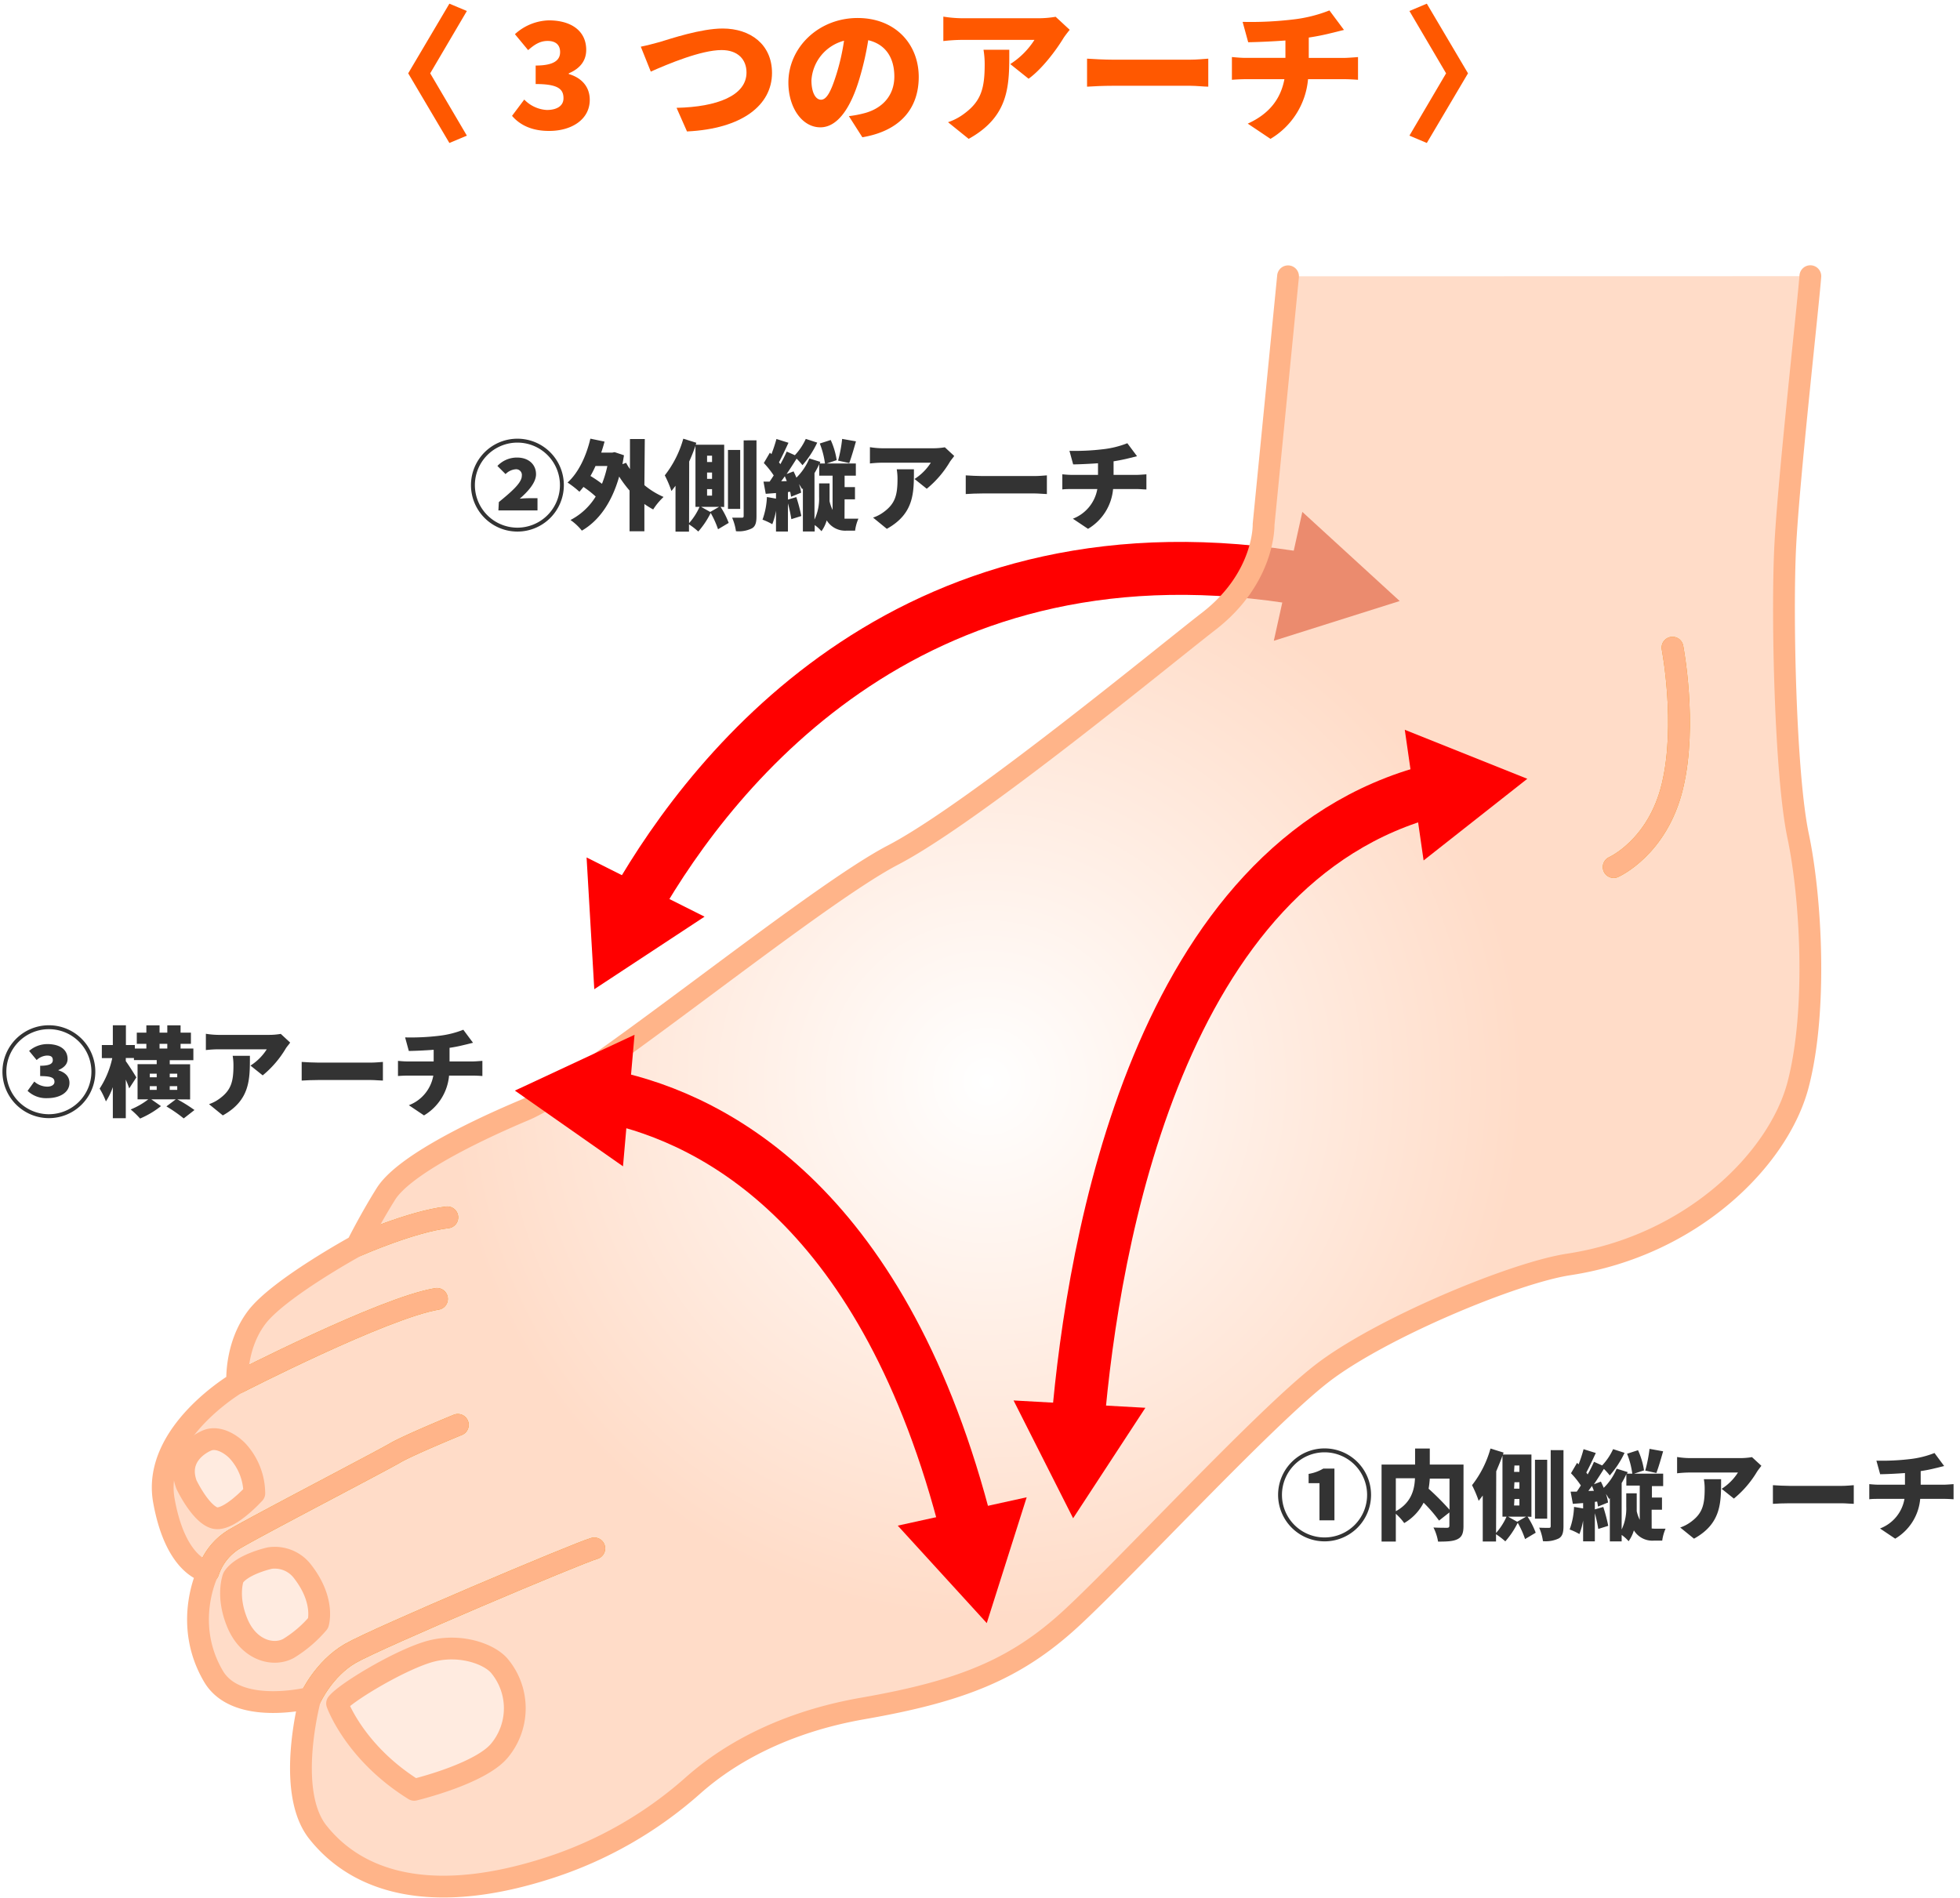 <svg xmlns="http://www.w3.org/2000/svg" xmlns:xlink="http://www.w3.org/1999/xlink" viewBox="0 0 481.16 465.88"><defs><style>.cls-1,.cls-10,.cls-12,.cls-13,.cls-15,.cls-3{fill:none;}.cls-2{fill:#fff;}.cls-3{stroke:red;}.cls-10,.cls-15,.cls-3{stroke-miterlimit:10;}.cls-10,.cls-3{stroke-width:13px;}.cls-4{fill:red;}.cls-5{fill:#333;}.cls-6{fill:#ff5800;}.cls-7{fill:url(#名称未設定グラデーション_87);}.cls-8{opacity:0.6;}.cls-9{clip-path:url(#clip-path);}.cls-10{stroke:#de5532;}.cls-11{fill:#de5532;}.cls-12{stroke:#e78c00;}.cls-12,.cls-13,.cls-14{stroke-linecap:round;stroke-linejoin:round;stroke-width:5.35px;}.cls-13,.cls-14{stroke:#ffb489;}.cls-14{fill:#ffebe0;}.cls-15{stroke:#000;stroke-width:2px;}</style><radialGradient id="名称未設定グラデーション_87" cx="242.24" cy="265.52" r="199.97" gradientUnits="userSpaceOnUse"><stop offset="0" stop-color="#fff"/><stop offset="0.66" stop-color="#ffdcc8"/></radialGradient><clipPath id="clip-path"><path class="cls-1" d="M316.2,67.83l-4.76,60.91s.4,13.08-13.48,23.79c-10.29,7.94-58.91,47.07-78.73,57.38s-75.33,56.24-90.39,62.58-30.13,14.28-34.1,20.62-7.13,12.69-7.13,12.69S68.38,316.3,63,323.44s-4.76,16.05-4.76,16.05-21,12.29-18,28.94,10.83,17.45,10.83,17.45-6.34,12.59,1.33,25.64c5.78,9.84,23.78,5.28,23.78,5.28s-6.25,22.8,1.85,33c10.31,13,29.14,17.71,56.83,8.72a98.94,98.94,0,0,0,35.15-20.09c4.76-4.22,17.71-14.8,41.76-19s37.53-9.51,51.27-22.2,47.15-48.92,61.42-60,47.1-24.75,60.63-26.81c30.32-4.61,51.57-25.92,56.33-44.16s3.17-46,0-61.05-4-54.31-3.17-71,5.6-58.88,6.17-66.41Z"/></clipPath></defs><g id="base"><rect class="cls-2" x="-794.7" y="-955" width="1400" height="6750"/></g><g id="text"><path class="cls-3" d="M156.08,221.88c19.54-34.11,69.06-96.2,164.79-79.57"/><polygon class="cls-4" points="172.96 225.04 145.89 242.85 144 210.5 172.96 225.04"/><polygon class="cls-4" points="312.71 157.31 343.61 147.55 319.71 125.67 312.71 157.31"/><path class="cls-5" d="M313.76,367a11.41,11.41,0,1,1,11.41,11.4A11.42,11.42,0,0,1,313.76,367Zm21.85,0a10.45,10.45,0,1,0-10.44,10.44A10.45,10.45,0,0,0,335.61,367Zm-11.69-2.88h-2.67v-2.28a10.33,10.33,0,0,0,3.6-1.3h2.74v12.7h-3.67Z"/><path class="cls-5" d="M359.27,374.62c0,1.75-.36,2.69-1.46,3.24s-2.64.6-4.78.6A12,12,0,0,0,351.9,375c1.25.07,2.86.07,3.31.07s.6-.14.6-.55v-3.22l-2.54,2a33.81,33.81,0,0,0-3.79-4.39,12.23,12.23,0,0,1-4.76,5,14.21,14.21,0,0,0-2.06-2.28v6.82h-3.5V359.55h8.23v-3.94H351v3.94h8.28ZM342.66,371c3.82-2.08,4.59-5.33,4.7-8.09h-4.7ZM351,363a23.88,23.88,0,0,1-.29,2.48,63.75,63.75,0,0,1,5.13,5.16V363Z"/><path class="cls-5" d="M375,372.34a20.14,20.14,0,0,1,2,3.94l-2.61,1.56a22.67,22.67,0,0,0-1.8-4,21.09,21.09,0,0,1-3.05,4.56,18.69,18.69,0,0,0-2.28-1.75v1.78H364V367.15c-.34.46-.68.89-1,1.3a29.18,29.18,0,0,0-1.63-3.84,25.79,25.79,0,0,0,4.53-9l3.22,1-.17.48h7v15.29Zm-7.73,4a15.53,15.53,0,0,0,2.57-4h-1v-15c-.43,1.27-1,2.59-1.53,3.87Zm7.37-4h-4.42l2.23,1.25v0Zm-2.95-11H373v-1.56h-1.22Zm0,4.12H373v-1.58h-1.22Zm0,4.13H373V368h-1.22Zm8.13,3.24h-3V358.37h3Zm4-16.82v18.62c0,1.61-.26,2.52-1.15,3.05a7.51,7.51,0,0,1-3.89.67,12.4,12.4,0,0,0-.93-3.31c1,.05,2,.05,2.37.05s.46-.12.46-.46V356Z"/><path class="cls-5" d="M405.47,375.24a7,7,0,0,0,.79.05l2.62,0a10.66,10.66,0,0,0-.82,2.93H406a5.31,5.31,0,0,1-4.9-2.52,9,9,0,0,1-1.29,2.66,10.06,10.06,0,0,0-1.71-1.54v1.59h-2.9V367.8l-.2.19a12,12,0,0,0-.76-1.24,10.74,10.74,0,0,1,.52,2.11l-2.47,1q-.07-.54-.21-1.23l-.56.07v1.85l2.07-.6a41.72,41.72,0,0,1,1.22,4.64l-2.45.76a33.83,33.83,0,0,0-.84-3.86v6.91h-2.88V373.3a17.44,17.44,0,0,1-.91,3.31,15.54,15.54,0,0,0-2.4-1.13,17.86,17.86,0,0,0,1.08-5.54l2.23.38V369l-2.52.19-.55-3h1.51c.34-.48.68-1,1-1.51a20.92,20.92,0,0,0-2.42-3l1.49-2.55.38.36a32.8,32.8,0,0,0,1.22-3.72l3,.94c-.77,1.66-1.61,3.46-2.33,4.8a3.54,3.54,0,0,1,.33.46,32.16,32.16,0,0,0,1.56-3.1l2,.89a14.77,14.77,0,0,0,2.69-4l2.81.91a23.47,23.47,0,0,1-3.63,5.55,15.09,15.09,0,0,0-1.44-1.61c-.76,1.22-1.6,2.52-2.44,3.77l1.7-.65c.24.48.48,1,.7,1.53a14.07,14.07,0,0,0,3.17-4.7l2.71.84-.17.38h1.3a20.26,20.26,0,0,0-1.28-4.89l2.69-.87a18.61,18.61,0,0,1,1.47,4.95l-2.43.81h7.13v3.05h-2.76v2.81H408v3h-2.54ZM391.28,366c-.14-.41-.31-.82-.48-1.2-.28.43-.6.84-.88,1.22ZM401.8,371a9.06,9.06,0,0,0,.74,2.11v-8.4h-3.29v-2.83a21.14,21.14,0,0,1-1.15,2.21v11.4a12,12,0,0,0,1.13-5.57v-3.31h2.57Zm6.48-14.71c-.55,1.94-1.15,4-1.66,5.33l-2.73-.6a34.44,34.44,0,0,0,1.05-5.33Z"/><path class="cls-5" d="M431.32,361.32a25.2,25.2,0,0,1-5.67,6.58l-3-2.4a12.9,12.9,0,0,0,4-4H414.76a28.79,28.79,0,0,0-3.05.19v-4a20,20,0,0,0,3.05.27h12.45a16.87,16.87,0,0,0,2.88-.24l2.31,2.13C432.11,360.24,431.56,360.94,431.32,361.32Zm-15.46,16.42L412.48,375a9.54,9.54,0,0,0,2.73-1.46c2.67-2,3.27-4.06,3.27-8a13.11,13.11,0,0,0-.2-2.4h4.23C422.51,368.79,422.63,374,415.86,377.74Z"/><path class="cls-5" d="M439.38,364.78h12.75c1.08,0,2.25-.12,2.95-.17v4.58c-.63,0-2-.14-2.95-.14H439.38c-1.37,0-3.17.07-4.15.14v-4.58C436.19,364.68,438.2,364.78,439.38,364.78Z"/><path class="cls-5" d="M468.9,358.2a23.34,23.34,0,0,0,6-1.49l2.37,3.2c-1,.24-1.7.43-2.13.52a35.87,35.87,0,0,1-3.63.72v3.34h5.74c.5,0,1.78-.1,2.33-.14v3.72c-.72-.05-1.56-.1-2.26-.1h-5.93a12.62,12.62,0,0,1-6.14,9.77l-3.72-2.5a9.51,9.51,0,0,0,6-7.27H461.2c-.72,0-1.66,0-2.31.1v-3.72c.72.07,1.51.14,2.28.14h6.48v-2.86c-2.23.17-4.58.27-6.09.29l-.92-3.33A58,58,0,0,0,468.9,358.2Z"/><path class="cls-5" d="M115.62,119.1A11.4,11.4,0,1,1,127,130.5,11.41,11.41,0,0,1,115.62,119.1Zm21.84,0A10.44,10.44,0,1,0,127,129.54,10.45,10.45,0,0,0,137.46,119.1Zm-15,4.16c3.24-2.65,5.64-4.76,5.64-6.44a1.4,1.4,0,0,0-1.56-1.61,3.9,3.9,0,0,0-2.43,1.18l-2-2a6.57,6.57,0,0,1,4.83-2.06c2.81,0,4.65,1.68,4.65,4.1,0,2.14-2.13,4.37-4,6,.7-.08,1.71-.12,2.36-.12h2v3h-9.6Z"/><path class="cls-5" d="M158.19,119.1A19.29,19.29,0,0,0,162.9,122a16,16,0,0,0-2.55,3.07,20.33,20.33,0,0,1-2.16-1.34v6.7h-3.64v-10A28.86,28.86,0,0,1,152,117c-1.82,6.41-5,10.87-9.16,13.27a13.36,13.36,0,0,0-2.79-2.61,15.81,15.81,0,0,0,6.19-5.76,25.34,25.34,0,0,0-3-2.36c-.34.41-.67.82-1,1.18a24.15,24.15,0,0,0-2.91-2.26c2.64-2.37,4.59-6.43,5.6-10.77l3.48.72c-.24.91-.51,1.82-.82,2.71h2.69l.6-.12,2.3.77c-.12.74-.24,1.46-.38,2.18l.91-.33a11.25,11.25,0,0,0,.94,1.53v-7.37h3.64Zm-12-4.7a24.39,24.39,0,0,1-1.24,2.45,29.72,29.72,0,0,1,2.83,1.92,27,27,0,0,0,1.32-4.37Z"/><path class="cls-5" d="M176.89,124.43a20.8,20.8,0,0,1,2,3.94l-2.62,1.56a22.6,22.6,0,0,0-1.8-4,21.22,21.22,0,0,1-3.05,4.56,17.1,17.1,0,0,0-2.28-1.76v1.78h-3.31V119.25c-.34.45-.67.88-1,1.29a26.71,26.71,0,0,0-1.63-3.84,25.8,25.8,0,0,0,4.54-9l3.21,1-.17.48h7v15.29Zm-7.73,4a15.12,15.12,0,0,0,2.57-4h-1v-15a40.44,40.44,0,0,1-1.54,3.87Zm7.37-4h-4.42l2.24,1.25v0Zm-2.95-11h1.22v-1.56h-1.22Zm0,4.13h1.22V116h-1.22Zm0,4.12h1.22v-1.6h-1.22Zm8.13,3.25h-3V110.46h3Zm4-16.83v18.63c0,1.6-.27,2.52-1.16,3a7.37,7.37,0,0,1-3.88.68,12.77,12.77,0,0,0-.94-3.32c1,0,2,0,2.38,0s.45-.12.45-.45V108.11Z"/><path class="cls-5" d="M207.32,127.34c.27,0,.53,0,.79,0l2.62,0a10.31,10.31,0,0,0-.81,2.93h-2.07a5.31,5.31,0,0,1-4.9-2.52,8.62,8.62,0,0,1-1.29,2.66A9.63,9.63,0,0,0,200,128.9v1.58h-2.9V119.89l-.19.2a11.37,11.37,0,0,0-.77-1.25,11,11,0,0,1,.53,2.11l-2.47,1c-.05-.36-.12-.77-.22-1.23l-.55.08v1.85l2.06-.61a42.46,42.46,0,0,1,1.23,4.64l-2.45.77a35.74,35.74,0,0,0-.84-3.87v6.91H190.5v-5.11a17.44,17.44,0,0,1-.91,3.31,16.43,16.43,0,0,0-2.4-1.12,18.59,18.59,0,0,0,1.08-5.55l2.23.39v-1.37l-2.52.19-.55-3h1.51c.33-.48.67-1,1-1.51a21.54,21.54,0,0,0-2.43-3.05l1.49-2.54.38.36a36.64,36.64,0,0,0,1.23-3.72l2.95.93c-.77,1.66-1.61,3.46-2.33,4.8.12.15.24.31.34.46a34.64,34.64,0,0,0,1.56-3.1l2,.89a14.73,14.73,0,0,0,2.68-4l2.81.91a23.76,23.76,0,0,1-3.62,5.55,17.68,17.68,0,0,0-1.44-1.61c-.77,1.22-1.61,2.52-2.45,3.77l1.7-.65c.24.48.48,1,.7,1.54a14.22,14.22,0,0,0,3.17-4.71l2.71.84-.17.39h1.3a20.76,20.76,0,0,0-1.27-4.9l2.68-.86a18.44,18.44,0,0,1,1.47,4.94l-2.43.82h7.13v3h-2.76v2.81h2.55v3h-2.55Zm-14.18-9.22c-.15-.41-.31-.82-.48-1.2-.29.43-.6.84-.89,1.22Zm10.51,4.94a9.83,9.83,0,0,0,.74,2.12v-8.41h-3.28v-2.83a20.28,20.28,0,0,1-1.16,2.21v11.4a12,12,0,0,0,1.13-5.57v-3.31h2.57Zm6.48-14.71c-.55,1.94-1.15,4-1.65,5.33l-2.74-.6a33.3,33.3,0,0,0,1-5.33Z"/><path class="cls-5" d="M233.17,113.41a25,25,0,0,1-5.66,6.58l-3-2.4a13.14,13.14,0,0,0,4-4H216.61a28.79,28.79,0,0,0-3.05.19v-4a20.11,20.11,0,0,0,3.05.27h12.46a17.05,17.05,0,0,0,2.88-.24l2.3,2.13C234,112.33,233.41,113,233.17,113.41Zm-15.46,16.42-3.38-2.76a9.34,9.34,0,0,0,2.74-1.46c2.66-2,3.26-4.06,3.26-8a14,14,0,0,0-.19-2.4h4.22C224.36,120.88,224.48,126.06,217.71,129.83Z"/><path class="cls-5" d="M241.23,116.87H254c1.08,0,2.25-.12,3-.17v4.59c-.62,0-2-.15-3-.15H241.23c-1.36,0-3.16.07-4.15.15V116.7C238,116.77,240.06,116.87,241.23,116.87Z"/><path class="cls-5" d="M270.75,110.29a23.3,23.3,0,0,0,6-1.48l2.38,3.19-2.14.53c-1.13.28-2.35.52-3.62.72v3.33h5.73c.51,0,1.78-.09,2.33-.14v3.72c-.72,0-1.56-.1-2.26-.1h-5.92a12.66,12.66,0,0,1-6.15,9.77l-3.72-2.49a9.55,9.55,0,0,0,6-7.28h-6.29c-.72,0-1.66,0-2.3.1v-3.72c.72.07,1.51.14,2.28.14h6.48v-2.85c-2.24.16-4.59.26-6.1.28l-.91-3.33A57.86,57.86,0,0,0,270.75,110.29Z"/><path class="cls-5" d="M.6,263.1A11.4,11.4,0,1,1,12,274.5,11.41,11.41,0,0,1,.6,263.1Zm21.84,0A10.44,10.44,0,1,0,12,273.54,10.45,10.45,0,0,0,22.44,263.1ZM6.77,267.8l1.65-2.28a4.87,4.87,0,0,0,3.17,1.25c1,0,1.78-.43,1.78-1.17,0-.92-.58-1.42-3.51-1.42v-2.54c2.33,0,3.1-.51,3.1-1.37s-.48-1.13-1.46-1.13A4,4,0,0,0,9,260.24L7.15,258a6.84,6.84,0,0,1,4.44-1.68c3.05,0,5,1.29,5,3.67,0,1.17-.77,2.09-2.26,2.71v.07c1.59.46,2.72,1.47,2.72,3.07,0,2.43-2.48,3.75-5.4,3.75A6.55,6.55,0,0,1,6.77,267.8Z"/><path class="cls-5" d="M43.54,269.89a37.41,37.41,0,0,1,4.2,2.62l-2.64,2.06a35.16,35.16,0,0,0-4.25-2.95l2.3-1.73h-6l2.37,1.66a22.16,22.16,0,0,1-5.13,3.05,20.48,20.48,0,0,0-2.31-2.23,18.33,18.33,0,0,0,4.32-2.48H33.77v-8.64h4.7v-1H32.88v-.51h-2v.77c.63.84,2.26,3.39,2.59,4l-1.75,2.69c-.19-.6-.5-1.37-.84-2.16v9.48H27.7v-7.63A16.35,16.35,0,0,1,26,270.4a18.37,18.37,0,0,0-1.54-3.15,22.16,22.16,0,0,0,3.1-7.49H25v-3.21H27.7V251.7h3.21v4.85H33.1v.86h2.83v-1.15H33.58v-2.74h2.35v-1.8h3.24v1.8h1.9v-1.8h3.26v1.8h2.54v2.74H44.33v1.15h3.14v2.86h-5.8v1h5v8.64Zm-6.77-5.42h1.7v-.89h-1.7Zm0,3.09h1.7v-.91h-1.7Zm2.4-10.15h1.9v-1.15h-1.9Zm2.5,6.17v.89h1.84v-.89Zm1.84,3.07H41.67v.91h1.84Z"/><path class="cls-5" d="M70.15,257.41A25,25,0,0,1,64.49,264l-3-2.4a13,13,0,0,0,4-4H53.59a29,29,0,0,0-3.05.19v-4a20.23,20.23,0,0,0,3.05.27H66.05a17,17,0,0,0,2.88-.24l2.3,2.13C71,256.33,70.39,257,70.15,257.41ZM54.7,273.83l-3.39-2.76a9.39,9.39,0,0,0,2.74-1.47c2.66-2,3.26-4.05,3.26-8a14,14,0,0,0-.19-2.4h4.23C61.35,264.88,61.47,270.06,54.7,273.83Z"/><path class="cls-5" d="M78.22,260.87H91c1.08,0,2.26-.12,3-.17v4.58c-.62,0-2-.14-3-.14H78.22c-1.37,0-3.17.07-4.16.14V260.7C75,260.77,77,260.87,78.22,260.87Z"/><path class="cls-5" d="M107.74,254.29a23.25,23.25,0,0,0,6-1.49l2.38,3.2c-1,.24-1.7.43-2.14.52a35.66,35.66,0,0,1-3.62.72v3.34h5.74c.5,0,1.77-.1,2.32-.14v3.72c-.72-.05-1.56-.1-2.25-.1h-5.93a12.66,12.66,0,0,1-6.15,9.77l-3.72-2.5a9.53,9.53,0,0,0,6-7.27H100c-.72,0-1.65.05-2.3.1v-3.72c.72.07,1.51.14,2.28.14h6.48v-2.86c-2.23.17-4.59.27-6.1.29l-.91-3.33A58.05,58.05,0,0,0,107.74,254.29Z"/><path class="cls-6" d="M114.61,33.3l-4.29,1.8L100.21,18,110.32.9l4.29,1.8-9,15.3Z"/><path class="cls-6" d="M125.7,28.44l3-4A8.34,8.34,0,0,0,134.23,27c2.48,0,4.1-1,4.1-2.88,0-2.19-1.22-3.49-6.83-3.49V16.09c4.57,0,6-1.36,6-3.31,0-1.76-1.08-2.73-3.06-2.73-1.8,0-3.17.82-4.79,2.26l-3.24-3.92A12.82,12.82,0,0,1,134.73,5c5.55,0,9.18,2.63,9.18,7.24,0,2.63-1.47,4.57-4.28,5.76v.18c3,.86,5.15,3,5.15,6.33,0,4.9-4.57,7.63-9.9,7.63C130.63,32.18,127.64,30.71,125.7,28.44Z"/><path class="cls-6" d="M162,10.3C164.61,9.51,172.1,7,177.39,7c6.81,0,12.13,3.89,12.13,10.91,0,7.88-7.3,13.71-20.87,14.36l-2.56-5.8c9.94-.21,17.17-3,17.17-8.67,0-3.17-2.09-5.51-6.12-5.51-5,0-13.1,3.39-17.38,5.29l-2.45-6.12C158.64,11.2,160.73,10.66,162,10.3Z"/><path class="cls-6" d="M211.7,33.7l-3.31-5.19a26.32,26.32,0,0,0,3.53-.65c4.57-1.11,7.63-4.31,7.63-9.07s-2.27-7.95-6.41-8.92A71.81,71.81,0,0,1,211,19.26c-2.13,7.2-5.37,12-9.61,12-4.47,0-7.85-4.82-7.85-11,0-8.57,7.38-15.84,17-15.84,9.18,0,15,6.33,15,14.5C225.52,26.57,221.06,32.11,211.7,33.7Zm-10.15-9.22c1.44,0,2.52-2.19,3.82-6.37A53.45,53.45,0,0,0,207.2,10a10.73,10.73,0,0,0-8,9.72C199.21,22.86,200.29,24.48,201.55,24.48Z"/><path class="cls-6" d="M261,9.47c-1.83,3-5.25,7.52-8.49,9.86l-4.5-3.6a19.48,19.48,0,0,0,5.94-5.94H236.15a43.1,43.1,0,0,0-4.57.29v-6a30.58,30.58,0,0,0,4.57.4h18.68a25.49,25.49,0,0,0,4.32-.36l3.45,3.2C262.17,7.85,261.34,8.9,261,9.47ZM237.8,34.09,232.73,30a13.91,13.91,0,0,0,4.1-2.19c4-3,4.9-6.09,4.9-12a21.05,21.05,0,0,0-.29-3.6h6.33C247.77,20.67,248,28.44,237.8,34.09Z"/><path class="cls-6" d="M273.08,14.65H292.2c1.62,0,3.38-.18,4.42-.25v6.88c-.93,0-2.95-.22-4.42-.22H273.08c-2.05,0-4.75.11-6.22.22V14.4C268.3,14.51,271.32,14.65,273.08,14.65Z"/><path class="cls-6" d="M317.36,4.79a34.84,34.84,0,0,0,9-2.23l3.57,4.79c-1.48.36-2.56.65-3.21.79-1.69.43-3.52.79-5.43,1.08v5h8.6c.76,0,2.67-.14,3.49-.21v5.58c-1.08-.08-2.34-.15-3.38-.15h-8.89a18.94,18.94,0,0,1-9.22,14.65l-5.58-3.74c5.33-2.41,8.1-6.12,9-10.91h-9.43c-1.08,0-2.49.07-3.46.15V14c1.08.1,2.27.21,3.42.21h9.72V9.94c-3.35.25-6.88.39-9.14.43l-1.37-5A87.55,87.55,0,0,0,317.36,4.79Z"/><path class="cls-6" d="M346,33.3,355,18,346,2.7,350.27.9,360.38,18,350.27,35.1Z"/><path class="cls-7" d="M316.2,67.83l-4.76,60.91s.4,13.08-13.48,23.79c-10.29,7.94-58.91,47.07-78.73,57.38s-75.33,56.24-90.39,62.58-30.13,14.28-34.1,20.62-7.13,12.69-7.13,12.69S68.38,316.3,63,323.44s-4.76,16.05-4.76,16.05-21,12.29-18,28.94,10.83,17.45,10.83,17.45-6.34,12.59,1.33,25.64c5.78,9.84,23.78,5.28,23.78,5.28s-6.25,22.8,1.85,33c10.31,13,29.14,17.71,56.83,8.72a98.94,98.94,0,0,0,35.15-20.09c4.76-4.22,17.71-14.8,41.76-19s37.53-9.51,51.27-22.2,47.15-48.92,61.42-60,47.1-24.75,60.63-26.81c30.32-4.61,51.57-25.92,56.33-44.16s3.17-46,0-61.05-4-54.31-3.17-71,5.6-58.88,6.17-66.41"/><g class="cls-8"><g class="cls-9"><path class="cls-10" d="M156.08,221.88c19.54-34.11,69.06-96.2,164.79-79.57"/><polygon class="cls-11" points="172.96 225.04 145.89 242.85 144 210.5 172.96 225.04"/><polygon class="cls-11" points="312.71 157.31 343.61 147.55 319.71 125.67 312.71 157.31"/></g></g><path class="cls-12" d="M76.24,416.8s3.24-7.13,9.78-10.9,55.7-24.58,59.87-25.77"/><path class="cls-12" d="M51.13,385.88a14.69,14.69,0,0,1,6.94-8.33c5.75-3.37,35.48-18.83,38.85-20.81s15.47-6.94,15.47-6.94"/><path class="cls-12" d="M58.27,339.49s35.88-18.43,49-20.61"/><path class="cls-12" d="M87.61,305.8s13.48-5.95,22.2-6.94"/><path class="cls-12" d="M410.58,159s3.61,18.77,0,33.93-14.44,19.93-14.44,19.93"/><path class="cls-13" d="M316.2,67.83l-6,60.91s.39,13.08-13.48,23.79c-10.3,7.94-57.68,47.07-77.5,57.38s-75.33,56.24-90.39,62.58-30.13,14.28-34.1,20.62-7.13,12.69-7.13,12.69S68.38,316.3,63,323.44s-4.76,16.05-4.76,16.05-21,12.29-18,28.94,10.83,17.45,10.83,17.45-6.34,12.59,1.33,25.64c5.78,9.84,23.78,5.28,23.78,5.28s-6.25,22.8,1.85,33c10.31,13,29.14,17.71,56.83,8.72a98.94,98.94,0,0,0,35.15-20.09c4.76-4.22,17.71-14.8,41.76-19s37.53-9.51,51.27-22.2,47.15-48.92,61.42-60,47.1-24.75,60.63-26.81c30.32-4.61,51.57-25.92,56.33-44.16s3.17-46,0-61.05-4-54.31-3.17-71,5.6-58.88,6.17-66.41"/><path class="cls-13" d="M76.24,416.8s3.24-7.13,9.78-10.9,55.7-24.58,59.87-25.77"/><path class="cls-13" d="M51.13,385.88a14.69,14.69,0,0,1,6.94-8.33c5.75-3.37,35.48-18.83,38.85-20.81s15.47-6.94,15.47-6.94"/><path class="cls-13" d="M58.27,339.49s35.88-18.43,49-20.61"/><path class="cls-13" d="M87.61,305.8s13.48-5.95,22.2-6.94"/><path class="cls-14" d="M82.75,418.19S87,430.28,101.68,439.4c0,0,16.3-3.89,21-9.71a16.23,16.23,0,0,0,0-20.62c-2.44-3-9.51-5.55-16.65-3.77S84.93,415.41,82.75,418.19Z"/><path class="cls-14" d="M57.28,387.27s-1.78,4.56,1,11.2,8.72,8.24,12.49,6.25a29.93,29.93,0,0,0,7.33-6.25s1.73-5.49-3.76-12.59a8.54,8.54,0,0,0-8.11-3.37S59.36,384,57.28,387.27Z"/><path class="cls-14" d="M45.78,364.47s3.3,6.94,6.74,8.13,9.91-6,9.91-6a15.54,15.54,0,0,0-3.88-10.14c-1.57-1.79-4.74-3.83-7.42-2.94C49.27,354.19,43.21,357.53,45.78,364.47Z"/><path class="cls-13" d="M410.58,159s3.61,18.77,0,33.93-14.44,19.93-14.44,19.93"/><path class="cls-3" d="M149.67,269.24c26.21,5.66,67.73,27.46,87.71,106.41"/><polygon class="cls-4" points="152.94 286.33 126.4 267.74 155.77 254.04 152.94 286.33"/><polygon class="cls-4" points="220.39 374.54 242.24 398.47 252.04 367.58 220.39 374.54"/><path class="cls-3" d="M264.59,349.44c3.75-44.32,19.66-137.95,87.21-155.41"/><polygon class="cls-4" points="281.18 345.61 263.44 372.73 248.82 343.81 281.18 345.61"/><polygon class="cls-4" points="349.48 211.24 374.94 191.19 344.86 179.16 349.48 211.24"/></g><g id="説明"><rect class="cls-15" x="-1054.7" y="-1525" width="1920" height="9659"/></g></svg>